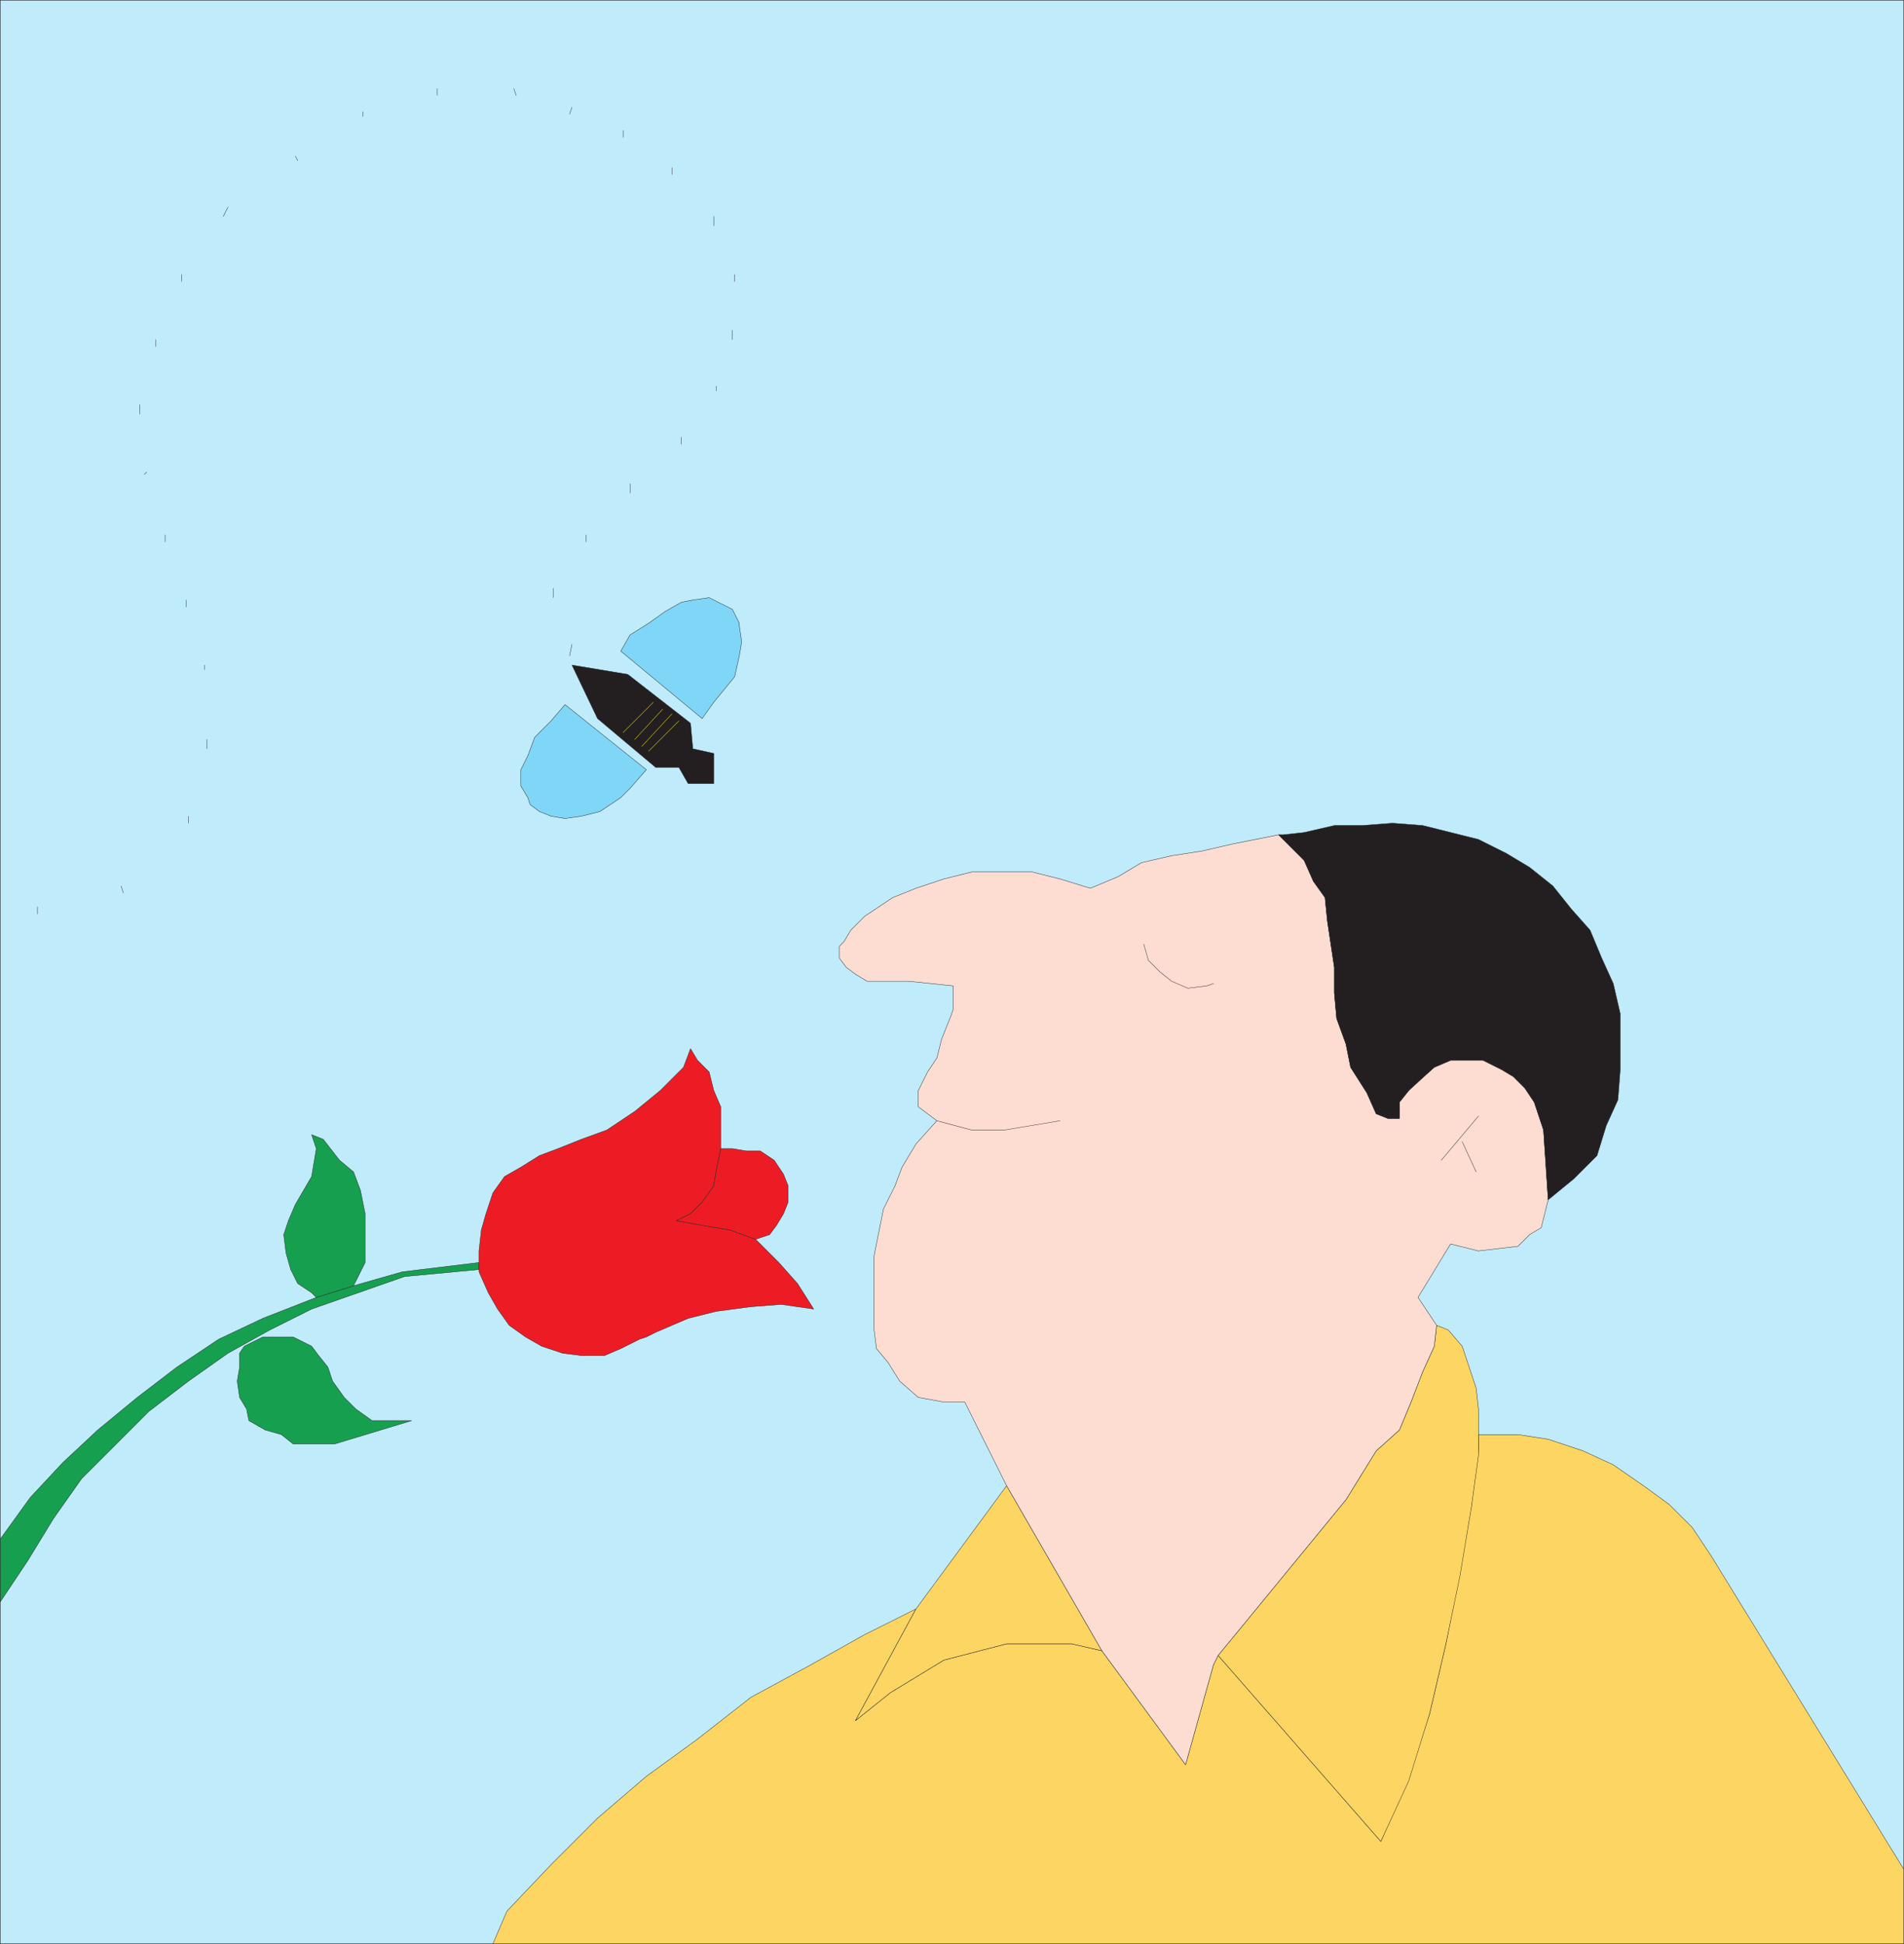 <svg xmlns="http://www.w3.org/2000/svg" width="614.37" height="627.12"><rect width="100%" height="100%" fill="#333333" stroke="none"/><path fill="#bfebfb" fill-rule="evenodd" d="M.06 627.06V.06h614.25v627H.06"/><path fill="none" stroke="#231f20" stroke-linecap="round" stroke-linejoin="round" stroke-miterlimit="10" stroke-width=".12" d="M.06 627.06V.06h614.25v627zm0 0"/><path fill="#fdd562" fill-rule="evenodd" d="m295.56 519.06-16.5 8.25-18.75 10.5-18 9.75-17.25 13.5-16.5 12-15.75 13.5-15 15-14.25 15-4.5 10.5h455.25v-24l-62.25-101.25-6-9-7.5-7.5-8.25-6-9.75-6.75-9.75-4.5-11.25-3.75-9.75-1.5h-12.75v5.25l-2.25 17.25-3.75 21.75-4.5 23.25-5.25 22.5-6.75 20.25-9 21-52.5-60-1.5 3-9 32.25-27-36.75-9.75-2.25h-21l-20.25 5.25-17.25 10.5-11.25 9 19.5-36"/><path fill="none" stroke="#231f20" stroke-linecap="round" stroke-linejoin="round" stroke-miterlimit="10" stroke-width=".12" d="m295.56 519.06-16.5 8.25-18.75 10.5-18 9.75-17.25 13.5-16.5 12-15.75 13.5-15 15-14.25 15-4.5 10.5h455.25v-24l-62.25-101.25-6-9-7.5-7.5-8.25-6-9.75-6.75-9.75-4.5-11.25-3.75-9.75-1.5h-12.75v5.25l-2.25 17.25-3.75 21.75-4.5 23.25-5.25 22.5-6.75 20.25-9 21-52.5-60-1.5 3-9 32.25-27-36.75-9.75-2.25h-21l-20.25 5.25-17.25 10.5-11.25 9zm0 0"/><path fill="#fdd562" fill-rule="evenodd" d="m276.06 555.06 11.25-9 17.25-10.5 20.25-5.25h21l9.75 2.25-30.75-53.25-29.25 39.75-19.5 36"/><path fill="none" stroke="#231f20" stroke-linecap="round" stroke-linejoin="round" stroke-miterlimit="10" stroke-width=".12" d="m276.06 555.06 11.25-9 17.25-10.5 20.25-5.25h21l9.75 2.25-30.75-53.25-29.25 39.75zm0 0"/><path fill="#fdd562" fill-rule="evenodd" d="M477.06 464.31v5.25l-2.25 16.5-3.75 22.5-4.5 21.75-5.25 22.5-6.75 21.75-9 19.5-52.5-60 41.25-50.25 9.75-15.75 7.5-6.75 3.75-9 3.75-9.75 3.75-8.25.75-6.75 3.75 1.5 4.5 5.25 4.5 13.5.75 6.75v9.75"/><path fill="none" stroke="#231f20" stroke-linecap="round" stroke-linejoin="round" stroke-miterlimit="10" stroke-width=".12" d="M477.06 464.31v5.25l-2.25 16.5-3.75 22.5-4.5 21.75-5.25 22.5-6.75 21.75-9 19.5-52.5-60 41.25-50.25 9.75-15.75 7.5-6.75 3.75-9 3.75-9.75 3.75-8.25.75-6.75 3.75 1.5 4.5 5.25 4.5 13.5.75 6.75zm0 0"/><path fill="#fdddd2" fill-rule="evenodd" d="m417.06 273.81 3.75 3.75 3 6.75 3.75 5.25.75 7.5 2.25 15v8.25l.75 8.25 3 8.25 1.5 7.5 5.25 8.25 3 6.75 3.75 1.5h3.75v-5.25l3-3.75 4.5-4.5 3.75-3 5.25-2.25h10.5l6 3 3.75 2.25 3.75 3.75 3 4.5 3 9 1.5 22.5-2.25 9-3.75 2.25-3.75 3.75-12.75 1.5-9-2.25-10.5 17.25 6 9-.75 6.75-3.75 8.25-3.75 9.75-3.75 9-7.5 6.75-9.75 15.75-41.25 50.25-1.5 3-9 32.25-27-36.75-30.75-53.25-13.5-27h-6.75l-8.25-1.5-6-5.25-3.75-6-3.75-4.5-.75-6v-24l3-15 3.75-7.5 2.25-6 4.5-7.5 6.75-7.5-6-4.5v-5.25l3-6 3-4.5 1.5-6 3-7.5.75-2.25v-7.5l-14.25-1.5h-13.5l-3.75-2.25-3-2.25-2.25-3v-3.75l1.5-1.5 2.25-3.75 4.5-4.5 9-6 7.5-3 9-3 9-2.25h19.5l9 2.25 9.75 3 9-3.75 7.5-4.5 9.75-2.25 9.75-1.5 9.75-2.25 15-3 4.5 4.5"/><path fill="none" stroke="#231f20" stroke-linecap="round" stroke-linejoin="round" stroke-miterlimit="10" stroke-width=".12" d="m417.06 273.81 3.75 3.75 3 6.75 3.75 5.25.75 7.5 2.25 15v8.25l.75 8.25 3 8.25 1.5 7.5 5.25 8.25 3 6.75 3.75 1.5h3.75v-5.25l3-3.75 4.5-4.5 3.75-3 5.25-2.25h10.5l6 3 3.75 2.25 3.75 3.75 3 4.5 3 9 1.5 22.5-2.25 9-3.75 2.25-3.75 3.75-12.75 1.5-9-2.25-10.5 17.25 6 9-.75 6.75-3.75 8.25-3.75 9.75-3.75 9-7.5 6.75-9.75 15.75-41.25 50.25-1.5 3-9 32.25-27-36.75-30.75-53.25-13.5-27h-6.75l-8.25-1.5-6-5.25-3.75-6-3.75-4.5-.75-6v-24l3-15 3.75-7.5 2.25-6 4.5-7.5 6.75-7.5-6-4.5v-5.25l3-6 3-4.5 1.5-6 3-7.5.75-2.25v-7.5l-14.25-1.5h-13.5l-3.75-2.25-3-2.25-2.25-3v-3.75l1.5-1.5 2.25-3.75 4.5-4.5 9-6 7.5-3 9-3 9-2.25h19.5l9 2.25 9.75 3 9-3.75 7.5-4.5 9.75-2.25 9.75-1.5 9.75-2.25 15-3zm0 0"/><path fill="#231f20" fill-rule="evenodd" d="m507.81 380.31 7.5-7.5 3-9.75 3.75-8.25.75-9.75v-18l-2.25-9.75-3.75-8.25-3.75-9-6-6.75-6-7.5-7.5-6-7.5-4.5-9-4.5-18-4.5-9.75-.75-9.75.75h-9l-9.75 2.25-6.75.75h-1.5l8.25 8.25 3 6.75 3.75 5.25.75 7.5 2.25 15v8.25l.75 8.25 3 8.25 1.5 7.5 5.25 8.25 3 6.75 3.75 1.5h3.75v-5.25l3-3.75 8.25-7.5 5.25-2.25h10.5l6 3 3.75 2.25 3.75 3.75 3 4.5 3 9 1.5 22.5 8.25-6.75"/><path fill="none" stroke="#231f20" stroke-linecap="round" stroke-linejoin="round" stroke-miterlimit="10" stroke-width=".12" d="m507.81 380.31 7.5-7.5 3-9.75 3.75-8.25.75-9.75v-18l-2.25-9.75-3.75-8.25-3.75-9-6-6.75-6-7.5-7.5-6-7.5-4.5-9-4.5-18-4.5-9.75-.75-9.75.75h-9l-9.75 2.25-6.75.75h-1.5l8.25 8.25 3 6.75 3.75 5.25.75 7.5 2.25 15v8.25l.75 8.25 3 8.25 1.5 7.5 5.25 8.25 3 6.75 3.75 1.5h3.75v-5.25l3-3.75 8.25-7.5 5.25-2.25h10.5l6 3 3.75 2.25 3.75 3.75 3 4.5 3 9 1.5 22.5zm0 0"/><path fill="#179f50" fill-rule="evenodd" d="m.06 516.81 9-13.5 8.25-13.5 9-12.75 21.75-21.75 12.75-9.75 12.75-9 13.5-7.5 13.5-6.75 30-10.5 24-2.25v-2.25l-24.75 3-15.75 4.5-12 3.75-17.25 6.75-14.25 6.75-13.5 9-12.75 9.75-12.75 10.5-11.25 10.5-10.5 11.25-9.75 13.5v20.25"/><path fill="none" stroke="#231f20" stroke-linecap="round" stroke-linejoin="round" stroke-miterlimit="10" stroke-width=".12" d="m.06 516.81 9-13.5 8.25-13.5 9-12.75 21.75-21.75 12.75-9.75 12.75-9 13.5-7.5 13.5-6.75 30-10.5 24-2.25v-2.25l-24.75 3-15.75 4.5-12 3.75-17.25 6.75-14.25 6.75-13.5 9-12.75 9.75-12.75 10.5-11.25 10.5-10.5 11.25-9.75 13.5zm0 0"/><path fill="#179f50" fill-rule="evenodd" d="m102.06 418.56-1.5-1.5-4.5-3-2.25-4.5-1.5-5.25-.75-6 1.5-4.5 2.25-5.25 5.25-9 1.5-9-1.5-4.5 3.75 1.5 5.25 6.75 4.5 3.75 2.25 6 1.5 7.5v15.75l-3.75 7.5-12 3.75"/><path fill="none" stroke="#231f20" stroke-linecap="round" stroke-linejoin="round" stroke-miterlimit="10" stroke-width=".12" d="m102.06 418.56-1.5-1.5-4.5-3-2.25-4.5-1.5-5.25-.75-6 1.5-4.5 2.25-5.25 5.25-9 1.5-9-1.5-4.5 3.75 1.5 5.25 6.75 4.5 3.75 2.25 6 1.5 7.5v15.75l-3.75 7.5zm0 0"/><path fill="#179f50" fill-rule="evenodd" d="m78.81 434.31 6-3h9.75l6 3 2.25 3 3 3.75 1.5 4.5 3.75 5.25 3.75 3.75 5.25 3.75h12.75l-24.75 7.5h-13.5l-3.75-3-5.25-1.5-5.25-3-.75-3.75-2.25-3.75-.75-5.25.75-4.5v-4.5l1.5-2.25"/><path fill="none" stroke="#231f20" stroke-linecap="round" stroke-linejoin="round" stroke-miterlimit="10" stroke-width=".12" d="m78.81 434.31 6-3h9.75l6 3 2.25 3 3 3.75 1.5 4.5 3.75 5.25 3.75 3.75 5.25 3.75h12.75l-24.75 7.5h-13.5l-3.75-3-5.25-1.5-5.25-3-.75-3.75-2.25-3.75-.75-5.25.75-4.5v-4.5zm0 0"/><path fill="#ed1c24" fill-rule="evenodd" d="m220.56 344.31-7.5 7.5-8.25 6.75-9 6-8.25 3-7.5 3-6 2.25-6 3.75-5.25 3-3.75 5.25-2.25 6.75-1.5 5.25-.75 6.75v6.75l3 6.75 3 5.25 3.75 5.25 5.25 3.75 5.25 3 6.75 2.25 6 .75h7.5l5.25-2.25 6-3 2.25-.75 3-1.5 10.5-4.5 9-2.25 11.25-1.5 9.75-.75 10.5 1.5-5.25-8.25-6-6.75-7.5-7.5-8.25-3-9-1.5-8.25-1.5 4.5-2.25 3.75-3.75 3.75-5.25.75-4.5 1.5-7.5v-13.5l-2.25-5.25-1.5-6-3.75-3.75-2.25-3.75-2.25 6"/><path fill="none" stroke="#231f20" stroke-linecap="round" stroke-linejoin="round" stroke-miterlimit="10" stroke-width=".12" d="m220.56 344.31-7.5 7.5-8.25 6.75-9 6-8.25 3-7.5 3-6 2.25-6 3.75-5.25 3-3.75 5.25-2.25 6.75-1.5 5.25-.75 6.75v6.75l3 6.75 3 5.25 3.75 5.25 5.25 3.75 5.25 3 6.75 2.25 6 .75h7.5l5.25-2.25 6-3 2.25-.75 3-1.5 10.5-4.5 9-2.25 11.25-1.5 9.75-.75 10.5 1.5-5.25-8.25-6-6.75-7.5-7.5-8.25-3-9-1.5-8.25-1.5 4.5-2.25 3.75-3.75 3.75-5.25.75-4.5 1.5-7.5v-13.5l-2.25-5.25-1.5-6-3.75-3.75-2.25-3.75zm0 0"/><path fill="#ed1c24" fill-rule="evenodd" d="m236.31 370.56 4.5.75h4.5l4.5 3 3 4.5 1.5 3.75v5.25l-1.5 3.75-2.25 3.75-2.25 3-4.5 1.5-8.25-3-9-1.5-8.25-1.5 4.5-2.25 3.75-3.75 3.75-5.25.75-4.5 1.5-7.5h3.75"/><path fill="none" stroke="#231f20" stroke-linecap="round" stroke-linejoin="round" stroke-miterlimit="10" stroke-width=".12" d="m236.31 370.56 4.5.75h4.5l4.5 3 3 4.5 1.5 3.75v5.25l-1.5 3.75-2.25 3.75-2.25 3-4.5 1.5-8.25-3-9-1.5-8.25-1.5 4.5-2.25 3.75-3.75 3.75-5.25.75-4.5 1.5-7.5zm132.75-66 1.5 5.25 3.75 3.75 3.75 3 5.25 2.25 6-.75 2.25-.75m-89.25 44.25 11.25 3h10.5l18-3m123 12.75 12-14.25m-5.25 8.25 4.5 9.75m-273.75-139.5 7.5-6.75m-12.75 0 7.5-6.75m18 22.5v2.25m-29.25-31.5v3m-9-13.5-.75 3.75m-5.25-21.75v3m10.5-20.25v2.25m14.25-18.75v3m16.5-18v2.25m11.25-18.75v1.5m5.25-19.5v3m.75-21v2.25m-6.75-21v3m-13.5-18.75v2.25m-15.75-14.25v2.25m-16.5-9.75-.75 2.25m-18-8.25.75 2.25m-25.5-2.25v2.25m-24 5.25v1.5M95.31 50.31l.75 1.5m-22.5 15-1.5 3m-13.5 18.75v2.25m-8.25 18.75v2.25m-5.25 18.75v3m2.25 18.75-.75.75m6.75 19.5v2.25m6.75 18.75v2.25m6 18.75v1.5m.75 22.5v3m-6 21.75v2.25m-21.75 20.25.75 2.25m-27.75 4.5v2.25"/><path fill="#7fd6f7" fill-rule="evenodd" d="m182.31 227.31-4.5 5.25-5.25 5.25-2.25 6-2.25 4.5v5.25l2.25 3.75.75 2.25 3 2.25 3.75 1.5 4.5.75 5.25-.75 6-1.5 6.75-4.5 3-3 5.25-6-26.25-21"/><path fill="none" stroke="#231f20" stroke-linecap="round" stroke-linejoin="round" stroke-miterlimit="10" stroke-width=".12" d="m182.31 227.31-4.5 5.25-5.25 5.25-2.25 6-2.25 4.5v5.25l2.25 3.75.75 2.25 3 2.25 3.75 1.5 4.5.75 5.25-.75 6-1.5 6.75-4.5 3-3 5.25-6zm0 0"/><path fill="#7fd6f7" fill-rule="evenodd" d="m226.56 231.81 3.75-5.25 6.75-8.25 1.5-6.75.75-4.5-.75-5.25v-.75l-2.25-4.5-7.5-3.75-5.25.75-3.75.75-5.25 3-5.25 3.75-6 3.75-3 5.25 26.25 21.75"/><path fill="none" stroke="#231f20" stroke-linecap="round" stroke-linejoin="round" stroke-miterlimit="10" stroke-width=".12" d="m226.56 231.81 3.75-5.25 6.75-8.25 1.5-6.75.75-4.5-.75-5.25v-.75l-2.25-4.5-7.5-3.75-5.25.75-3.75.75-5.25 3-5.25 3.75-6 3.75-3 5.25zm0 0"/><path fill="#231f20" fill-rule="evenodd" d="m222.81 233.31-20.25-15.75-18-3 8.25 17.25 18.75 15.75h7.5l3 5.25h8.25v-9.75l-6.75-1.5-.75-8.25"/><path fill="none" stroke="#231f20" stroke-linecap="round" stroke-linejoin="round" stroke-miterlimit="10" stroke-width=".12" d="m222.81 233.31-20.25-15.75-18-3 8.25 17.25 18.75 15.75h7.5l3 5.25h8.25v-9.75l-6.75-1.5zm0 0"/><path fill="none" stroke="#fff200" stroke-linecap="round" stroke-linejoin="round" stroke-miterlimit="10" stroke-width=".12" d="m209.31 242.31 9.75-9.75m-12 8.25 9.75-10.5m-12 8.25 9-9.75m-12.75 7.5 9.75-9.75"/></svg>
